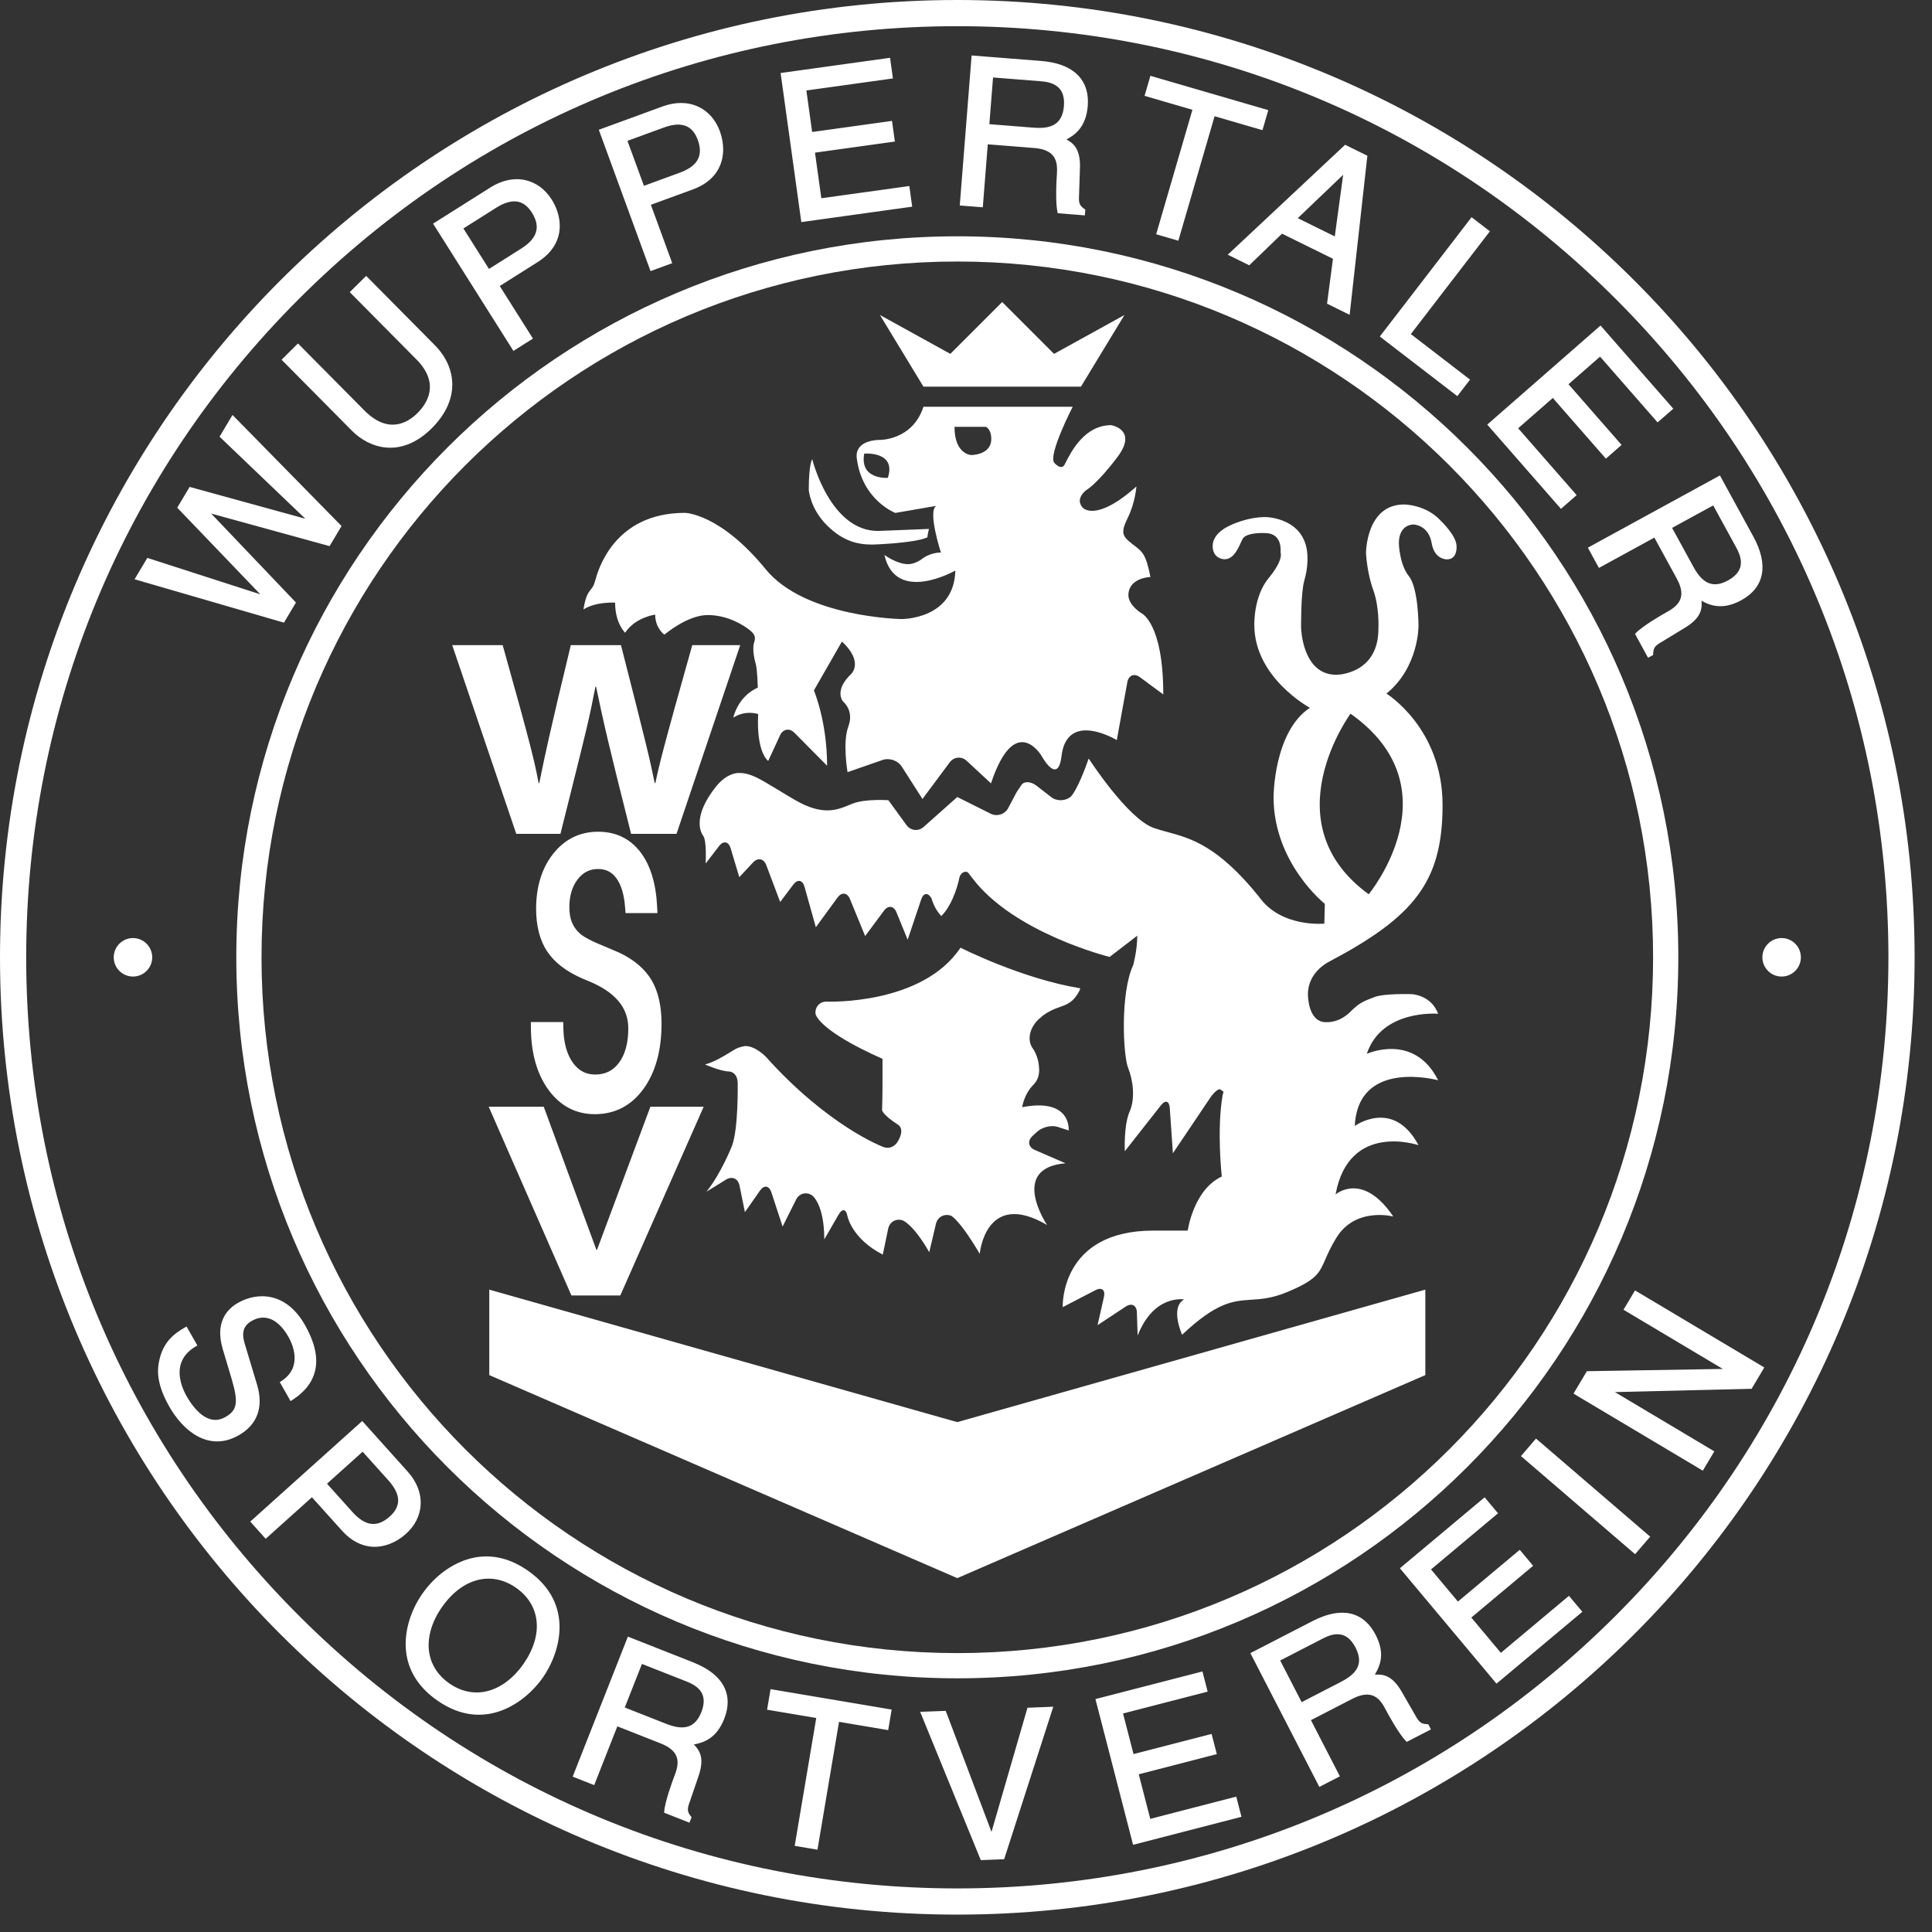 <svg width="100" height="100" viewBox="0 0 100 100" fill="none" xmlns="http://www.w3.org/2000/svg">
<rect x="0" y="0" width="100" height="100" fill="#333333" stroke="none"/>
<g clip-path="url(#clip0_89_123)">
<path fill-rule="evenodd" clip-rule="evenodd" d="M99.1 49.55C99.1 76.916 76.916 99.1 49.55 99.1C22.184 99.1 0 76.916 0 49.55C0 22.184 22.184 0 49.55 0C76.916 0 99.1 22.184 99.1 49.55ZM15.472 83.628C24.574 92.731 36.677 97.744 49.55 97.744C62.423 97.744 74.525 92.73 83.628 83.628C92.731 74.526 97.744 62.423 97.744 49.55C97.744 36.677 92.73 24.575 83.628 15.472C74.526 6.369 62.423 1.356 49.55 1.356C36.677 1.356 24.575 6.37 15.472 15.472C6.369 24.574 1.356 36.677 1.356 49.55C1.356 62.423 6.37 74.525 15.472 83.628Z" fill="white"/>
<path fill-rule="evenodd" clip-rule="evenodd" d="M86.869 49.55C86.869 70.161 70.161 86.869 49.55 86.869C28.939 86.869 12.231 70.161 12.231 49.55C12.231 28.939 28.939 12.231 49.55 12.231C70.161 12.231 86.869 28.939 86.869 49.55ZM85.564 49.55C85.564 69.44 69.44 85.564 49.55 85.564C29.66 85.564 13.536 69.44 13.536 49.55C13.536 29.66 29.66 13.536 49.55 13.536C69.44 13.536 85.564 29.66 85.564 49.55Z" fill="white"/>
<path fill-rule="evenodd" clip-rule="evenodd" d="M50.29 2.871L53.888 3.155C55.458 3.28 56.31 4.023 56.311 5.259C56.311 5.332 56.308 5.408 56.302 5.485C56.214 6.593 55.614 7.003 55.199 7.217C55.553 7.41 55.9 7.693 55.9 8.577C55.9 8.623 55.899 8.67 55.897 8.719L55.852 10.102C55.848 10.164 55.846 10.22 55.846 10.271C55.846 10.545 55.906 10.665 56.136 10.821L56.176 10.848L56.152 11.148L54.749 11.037L54.736 10.978C54.684 10.758 54.668 10.399 54.668 10.045C54.668 9.614 54.692 9.19 54.704 9.033C54.71 8.951 54.714 8.87 54.714 8.79C54.714 8.226 54.512 7.738 53.532 7.66C53.532 7.66 51.281 7.482 51.127 7.47C51.114 7.626 50.869 10.73 50.869 10.73L49.677 10.636L50.284 2.953L50.29 2.871ZM55.068 5.494C55.073 5.438 55.075 5.383 55.075 5.33C55.075 5.019 54.998 4.771 54.844 4.592C54.59 4.294 54.172 4.229 53.879 4.206C53.879 4.206 51.555 4.023 51.4 4.01L51.304 5.218L51.209 6.427C51.363 6.44 53.508 6.609 53.508 6.609C54.066 6.653 54.445 6.572 54.699 6.355C54.913 6.172 55.037 5.882 55.068 5.494ZM42.327 8.932L42.327 8.931L42.327 8.928L42.32 8.88C42.254 8.401 42.193 7.966 42.184 7.901L46.318 7.327L46.17 6.257L42.036 6.832C42.026 6.758 41.957 6.258 41.887 5.758L41.887 5.757L41.887 5.757L41.887 5.756C41.817 5.256 41.748 4.756 41.738 4.683L46.218 4.06L46.069 2.991L45.987 3.003L40.404 3.779L41.476 11.495L47.215 10.698L47.067 9.629L42.512 10.261C42.501 10.18 42.41 9.531 42.327 8.932ZM33.689 10.6C33.743 10.748 34.795 13.622 34.795 13.622L33.671 14.033L30.994 6.717L34.293 5.51C34.96 5.266 35.598 5.27 36.141 5.522C36.656 5.761 37.044 6.202 37.261 6.796C37.367 7.086 37.431 7.406 37.431 7.73C37.431 8.543 37.027 9.378 35.865 9.804L33.689 10.6ZM34.364 6.6C34.364 6.6 32.621 7.237 32.477 7.29L32.529 7.432L32.53 7.435C32.713 7.935 33.284 9.494 33.33 9.618C33.473 9.565 35.176 8.942 35.176 8.942C35.681 8.757 35.996 8.518 36.138 8.212C36.197 8.085 36.226 7.947 36.226 7.796C36.226 7.625 36.188 7.437 36.112 7.229C35.987 6.888 35.797 6.657 35.548 6.541C35.249 6.402 34.85 6.422 34.364 6.6ZM27.195 9.324C26.612 9.192 25.986 9.323 25.386 9.701L22.416 11.576L26.574 18.163L27.585 17.525C27.585 17.525 25.952 14.937 25.867 14.804C25.998 14.721 27.826 13.567 27.826 13.567C28.666 13.037 28.973 12.351 28.973 11.69C28.973 11.199 28.804 10.722 28.558 10.332C28.221 9.798 27.749 9.449 27.195 9.324ZM27.781 11.748C27.781 11.818 27.774 11.886 27.758 11.954C27.683 12.283 27.426 12.583 26.972 12.87C26.972 12.87 25.438 13.838 25.309 13.92C25.228 13.793 24.066 11.952 23.986 11.824L25.685 10.752C26.123 10.475 26.508 10.372 26.83 10.445C27.098 10.506 27.332 10.692 27.526 10.999C27.697 11.269 27.781 11.516 27.781 11.748ZM23.41 19.923C23.407 20.706 23.036 21.485 22.339 22.176C20.759 23.741 19.128 23.217 18.212 22.291L14.574 18.619L15.423 17.777L18.86 21.246C20.103 22.5 21.112 21.872 21.603 21.386C22.113 20.881 22.785 19.847 21.555 18.605L18.103 15.121L18.894 14.338L18.953 14.28L22.494 17.854C23.097 18.462 23.414 19.178 23.41 19.923ZM10.929 26.581C11.259 26.927 15.319 31.187 15.319 31.187L14.697 32.228L6.966 29.983L7.626 28.876L13.473 30.761C13.112 30.385 9.174 26.278 9.174 26.278L9.815 25.202L15.804 26.849C15.428 26.488 11.364 22.603 11.364 22.603L11.98 21.57L12.035 21.478L17.678 27.227L17.059 28.267L10.929 26.581ZM59.843 12.125L60.991 12.459C60.991 12.459 62.822 6.171 62.867 6.016C63.016 6.059 65.345 6.737 65.345 6.737L65.647 5.701L59.544 3.924L59.521 4.004L59.243 4.961C59.243 4.961 61.571 5.639 61.72 5.682C61.674 5.837 59.843 12.125 59.843 12.125ZM68.688 15.718C68.688 15.718 68.979 13.506 68.994 13.394C68.894 13.344 66.456 12.141 66.357 12.095C66.278 12.171 64.661 13.732 64.661 13.732L63.549 13.183L69.582 7.532L69.624 7.493L70.775 8.061L69.857 16.295L68.688 15.718ZM69.088 12.237C69.116 12.035 69.474 9.395 69.521 9.047L69.41 9.153L69.397 9.166C68.895 9.646 67.31 11.162 67.174 11.292C67.356 11.382 68.911 12.15 69.088 12.237ZM76.089 19.649L73.025 17.292C73.123 17.163 77.117 11.972 77.117 11.972L76.169 11.243L76.118 11.309L71.419 17.418L75.431 20.504L76.089 19.649ZM81.607 25.628L80.795 26.338L76.98 21.977L82.781 16.903L82.844 16.849L86.609 21.154L85.797 21.864L82.819 18.459L82.779 18.494L82.752 18.518L82.748 18.521L82.743 18.526C82.424 18.805 81.286 19.8 81.185 19.888C81.291 20.008 83.933 23.029 83.933 23.029L83.121 23.74L80.374 20.599C80.261 20.697 78.693 22.068 78.58 22.167L81.607 25.628ZM82.76 29.396C82.76 29.396 85.492 27.903 85.63 27.827C85.705 27.963 86.788 29.944 86.788 29.944C86.956 30.25 87.026 30.503 87.026 30.715C87.026 31.185 86.681 31.457 86.281 31.676C86.029 31.814 85.018 32.402 84.67 32.767L84.628 32.811L85.303 34.046L85.568 33.901L85.569 33.853C85.574 33.523 85.668 33.422 86.015 33.221L87.197 32.502C87.943 32.054 88.079 31.639 88.079 31.259C88.079 31.221 88.075 31.183 88.072 31.146C88.07 31.128 88.068 31.11 88.067 31.092C88.473 31.323 89.143 31.608 90.125 31.07C91.331 30.41 91.555 29.24 90.754 27.775L89.023 24.609L88.95 24.649L82.188 28.347L82.76 29.396ZM88.676 26.161C88.751 26.297 89.869 28.343 89.869 28.343C89.979 28.544 90.109 28.822 90.109 29.113C90.109 29.195 90.098 29.278 90.075 29.361C89.997 29.626 89.784 29.856 89.441 30.043C88.693 30.452 88.141 30.238 87.655 29.347C87.655 29.347 86.623 27.459 86.548 27.324L87.612 26.742L88.676 26.161ZM12.665 69.543L13.309 71.682C13.649 72.839 13.319 73.742 12.356 74.29C10.827 75.162 9.498 74.096 8.764 72.808C8.008 71.48 8.172 70.74 8.251 70.384C8.454 69.457 9.013 69.027 9.586 68.7L9.656 68.66L10.217 69.643L10.145 69.684C9.724 69.925 9.456 70.244 9.349 70.633C9.173 71.273 9.473 71.941 9.667 72.281C9.879 72.653 10.32 73.301 10.897 73.459C11.152 73.529 11.408 73.492 11.659 73.349C12.286 72.992 12.35 72.602 11.988 71.365L11.529 69.83C11.122 68.455 11.735 67.768 12.322 67.434C13.3 66.877 14.793 66.842 15.782 68.577C16.744 70.266 16.519 71.577 15.114 72.475L15.041 72.522L14.48 71.537L14.547 71.495C15.702 70.765 15.132 69.551 14.93 69.196C14.624 68.658 13.968 67.836 13.019 68.376C12.494 68.676 12.546 69.135 12.665 69.543ZM21.773 77.884C21.805 77.287 21.572 76.692 21.097 76.165L18.749 73.551L18.687 73.607L12.953 78.757L13.752 79.647L16.146 77.497C16.249 77.612 17.694 79.22 17.694 79.22C18.166 79.746 18.703 80.029 19.288 80.06C19.876 80.092 20.501 79.85 21.005 79.397C21.478 78.974 21.742 78.451 21.773 77.884ZM20.608 77.664V77.664C20.608 77.675 20.608 77.687 20.608 77.698L20.607 77.712C20.592 77.986 20.448 78.248 20.178 78.491C19.525 79.077 18.909 79.004 18.24 78.259C18.24 78.259 17.028 76.91 16.926 76.796C16.982 76.746 17.415 76.357 17.848 75.968C18.281 75.579 18.714 75.191 18.77 75.14C18.872 75.254 20.113 76.634 20.113 76.634C20.441 77.002 20.608 77.348 20.608 77.664ZM24.607 80.61C25.529 80.448 26.446 80.682 27.334 81.304C29.789 83.026 28.967 85.594 28.092 86.84C27.219 88.086 25.085 89.734 22.629 88.013C21.741 87.391 21.209 86.608 21.047 85.686C20.868 84.666 21.176 83.467 21.87 82.477C22.565 81.487 23.587 80.789 24.607 80.61ZM25.061 87.567C25.813 87.435 26.533 86.926 27.088 86.135C28.14 84.634 27.994 83.085 26.715 82.187C25.436 81.29 23.929 81.68 22.877 83.181C22.323 83.972 22.09 84.822 22.222 85.575C22.331 86.197 22.686 86.734 23.25 87.129C23.813 87.525 24.44 87.676 25.061 87.567ZM35.856 86.034L32.499 84.711L32.469 84.788L29.642 91.959L30.755 92.398C30.755 92.398 31.897 89.502 31.954 89.355C32.098 89.412 34.198 90.24 34.198 90.24C34.864 90.503 35.072 90.853 35.072 91.233C35.072 91.448 35.005 91.673 34.918 91.896C34.813 92.162 34.414 93.261 34.38 93.765L34.376 93.826L35.685 94.342L35.796 94.062L35.766 94.024C35.654 93.886 35.605 93.782 35.605 93.656C35.605 93.549 35.641 93.426 35.704 93.253L36.152 91.944C36.26 91.634 36.304 91.382 36.304 91.174C36.304 90.745 36.115 90.501 35.913 90.296C36.518 90.179 37.112 89.913 37.484 88.969C37.605 88.664 37.664 88.372 37.664 88.098C37.664 87.854 37.617 87.623 37.523 87.407C37.274 86.833 36.713 86.372 35.856 86.034ZM35.541 87.036C35.944 87.195 36.423 87.465 36.423 88.053C36.423 88.215 36.386 88.402 36.302 88.617C35.989 89.411 35.428 89.599 34.484 89.226C34.484 89.226 32.482 88.437 32.338 88.38C32.393 88.24 33.172 86.263 33.227 86.124C33.372 86.181 35.541 87.036 35.541 87.036ZM39.704 88.494L39.87 87.511L39.884 87.43L46.152 88.487L45.973 89.551C45.973 89.551 43.581 89.148 43.428 89.122C43.401 89.281 42.312 95.74 42.312 95.74L41.133 95.541C41.133 95.541 42.222 89.082 42.249 88.923L39.704 88.494ZM53.182 88.392C53.182 88.392 51.432 94.431 51.32 94.819L48.951 88.554L47.627 88.604L50.766 96.28L51.975 96.233L54.518 88.339L54.399 88.344L53.182 88.392ZM58.942 91.837C58.979 91.982 59.499 93.999 59.537 94.144C59.692 94.104 63.989 92.995 63.988 92.993L64.258 94.038L58.648 95.487L56.7 87.944L62.158 86.535L62.238 86.514L62.508 87.559L58.128 88.69C58.165 88.834 58.633 90.647 58.671 90.791C58.825 90.752 62.712 89.748 62.712 89.748L62.982 90.793C62.982 90.793 59.096 91.797 58.942 91.837ZM73.875 89.244C73.545 89.231 73.447 89.134 73.254 88.783L72.564 87.584C72.065 86.705 71.591 86.653 71.163 86.679C71.34 86.377 71.485 86.05 71.485 85.654C71.485 85.352 71.405 85.012 71.204 84.621C70.92 84.072 70.533 83.715 70.054 83.561C69.461 83.372 68.745 83.49 67.926 83.912L64.719 85.566L68.289 92.49L69.352 91.942C69.352 91.942 67.926 89.175 67.854 89.035C67.992 88.964 69.998 87.93 69.998 87.93C70.399 87.723 70.742 87.663 71.017 87.75C71.36 87.86 71.564 88.18 71.718 88.479C71.849 88.734 72.412 89.758 72.77 90.116L72.813 90.159L74.064 89.514L73.926 89.246L73.875 89.244ZM70.345 85.928C70.345 86.368 70.043 86.726 69.423 87.046C69.423 87.046 67.51 88.032 67.373 88.103L66.262 85.947L67.345 85.389L68.472 84.808C68.963 84.555 69.672 84.328 70.162 85.277C70.283 85.514 70.345 85.729 70.345 85.928ZM76.155 83.724C76.252 83.839 77.589 85.436 77.685 85.551C77.808 85.448 81.211 82.599 81.209 82.599L81.902 83.426L77.459 87.146L72.458 81.173L76.78 77.555L76.844 77.501L77.537 78.328L74.069 81.233C74.164 81.347 75.366 82.783 75.462 82.897C75.584 82.795 78.662 80.218 78.662 80.218L79.355 81.045C79.355 81.045 76.277 83.622 76.155 83.724ZM79.45 74.523L78.724 75.367L84.633 80.444L85.413 79.537L79.504 74.46L79.45 74.523ZM84.629 66.791L91.321 70.78L90.662 71.884C90.662 71.884 84.051 72.044 83.589 72.055L88.733 75.122L88.137 76.122L81.445 72.133L82.136 70.973C82.136 70.973 88.705 70.864 89.173 70.856C88.766 70.613 84.032 67.791 84.032 67.791L84.586 66.862L84.629 66.791ZM54.557 18.317L51.873 15.633L51.756 15.75C51.756 15.75 49.354 18.151 49.19 18.316C48.986 18.204 45.546 16.305 45.546 16.305L47.798 20.014H55.949L58.201 16.305C58.201 16.305 54.761 18.204 54.557 18.317ZM49.55 81.684L25.325 71.175V66.751L49.55 73.609L73.775 66.751V71.175L49.55 81.684ZM26.018 33.391H23.406L26.722 43.16H29.008C29.192 42.425 29.352 41.782 29.495 41.215C30.326 37.895 30.513 37.145 30.82 35.541H30.853C31.245 37.419 31.457 38.371 32.665 43.16H35.016L38.314 33.391H35.832C34.313 38.765 34.117 39.609 33.921 40.534H33.888C33.627 39.269 33.512 38.752 32.141 33.391H29.545C28.442 37.95 28.177 39.242 27.983 40.189L27.983 40.19L27.983 40.19L27.983 40.19C27.959 40.308 27.936 40.421 27.912 40.534H27.879C27.667 39.418 27.52 38.738 26.018 33.391ZM36.422 57.285H33.663L30.903 64.686H30.868L28.144 57.285H25.296L29.577 67.054H32.106L36.422 57.285ZM33.733 50.747C33.392 50.165 32.833 49.684 32.072 49.318L31.208 48.949C30.459 48.647 30.139 48.435 30.004 48.311C29.82 48.139 29.684 47.945 29.6 47.736C29.514 47.522 29.47 47.258 29.47 46.951C29.47 46.361 29.618 45.873 29.91 45.502C30.187 45.15 30.529 44.979 30.958 44.979C31.353 44.979 31.658 45.13 31.891 45.44C32.148 45.782 32.304 46.292 32.354 46.954L32.378 47.261H34.029L34.012 46.913C33.953 45.726 33.664 44.784 33.153 44.112C32.617 43.408 31.879 43.05 30.959 43.05C30.01 43.05 29.225 43.437 28.625 44.201C28.044 44.94 27.749 45.894 27.749 47.036C27.749 47.935 27.944 48.682 28.327 49.255C28.71 49.827 29.332 50.3 30.178 50.663C30.186 50.666 30.45 50.775 30.45 50.775C31.844 51.347 32.52 52.149 32.52 53.228C32.52 53.987 32.356 54.588 32.032 55.016C31.725 55.421 31.325 55.618 30.807 55.618C30.329 55.618 29.954 55.422 29.66 55.018C29.345 54.585 29.176 53.982 29.159 53.225L29.153 52.9H27.477L27.48 53.235C27.493 54.53 27.797 55.596 28.384 56.403C28.996 57.244 29.804 57.67 30.787 57.67C31.839 57.67 32.693 57.221 33.325 56.335C33.933 55.484 34.241 54.358 34.241 52.988C34.241 52.077 34.07 51.323 33.733 50.747ZM55.911 51.154C52.869 50.656 49.716 49.052 49.716 49.052C47.725 52.039 42.802 51.844 42.802 51.844C42.437 51.829 42.172 52.114 42.212 52.477C42.212 52.477 42.305 53.311 45.678 54.804V56.131C45.678 56.496 45.669 57.093 45.657 57.458C45.657 57.458 45.65 57.68 46.508 58.233C46.508 58.233 46.868 58.454 46.439 59.132C46.439 59.132 46.159 59.578 45.651 59.339C45.651 59.339 42.83 58.26 39.636 54.693C39.636 54.693 39.107 54.143 38.588 54.143C38.588 54.143 38.308 54.164 38.049 54.309C37.995 54.339 37.922 54.385 37.834 54.439L37.834 54.439C37.503 54.643 36.969 54.974 36.493 55.097C36.493 55.097 37.312 55.46 37.748 55.46C37.748 55.46 38.183 55.481 38.183 56.082C38.183 56.082 38.225 58.384 37.893 59.297C37.893 59.297 37.326 60.742 36.566 61.682L37.578 61.056C37.889 60.864 38.202 61 38.275 61.358L38.557 62.74L39.338 61.624C39.548 61.325 39.812 61.364 39.925 61.711L40.507 63.486L41.206 62.089C41.369 61.762 41.746 61.669 42.043 61.881C42.043 61.881 42.665 62.325 42.665 64.15L43.411 62.858C43.594 62.542 43.796 62.577 43.862 62.936C43.862 62.936 44.075 64.108 45.693 64.938L45.972 63.597C46.047 63.239 46.389 63.048 46.732 63.171C46.732 63.171 47.269 63.363 48.098 64.814L48.444 63.345C48.528 62.99 48.877 62.8 49.22 62.924C49.22 62.924 49.633 63.073 50.711 64.898C50.711 64.898 51.001 61.538 54.196 63.405C54.196 63.405 52.205 60.46 55.15 60.211L53.56 59.521C53.225 59.376 53.17 59.053 53.437 58.805L53.668 58.59C53.935 58.341 54.415 58.222 54.734 58.324L55.315 58.511C55.315 58.511 55.481 56.81 52.909 57.308C52.909 57.308 52.992 56.644 53.49 56.146C53.863 55.773 53.78 55.275 53.78 55.275C53.78 55.275 53.78 54.722 53.448 54.252C53.116 53.782 53.337 53.063 53.89 52.648C53.89 52.648 54.001 52.51 54.443 52.288C54.571 52.224 54.702 52.178 54.832 52.132C55.152 52.019 55.467 51.907 55.715 51.541C55.928 51.23 55.911 51.154 55.911 51.154ZM63.177 56.394C63.268 56.463 63.343 56.519 63.343 56.519L63.332 56.511C63.293 56.626 63.282 56.686 63.282 56.686C62.97 58.511 63.24 60.896 63.24 60.896C61.768 61.58 61.477 63.696 61.477 63.696H59.693C54.84 63.696 55.006 67.657 55.006 67.657L56.698 66.78C57.022 66.612 57.221 66.766 57.141 67.122L56.81 68.59L58.268 67.627C58.573 67.426 58.832 67.56 58.844 67.925L58.884 69.128C59.734 66.971 61.29 67.261 61.29 67.261C60.543 67.676 61.186 69.086 61.186 69.086C62.988 67.391 63.819 67.336 64.758 67.275C65.278 67.241 65.831 67.205 66.599 66.887C68.134 66.252 68.282 65.912 68.599 65.185C68.728 64.891 68.884 64.533 69.171 64.066C70.166 62.448 72.116 62.967 72.116 62.967C70.519 60.602 69.129 61.826 69.129 61.826C69.813 58.031 73.422 59.275 73.422 59.275C72.115 56.827 70.124 58.279 70.124 58.279C70.29 54.774 74.438 55.915 74.438 55.915C73.193 53.426 70.746 54.546 70.746 54.546C71.514 52.223 74.438 52.472 74.438 52.472C74.064 51.477 73.048 51.456 73.048 51.456C73.048 51.456 71.659 51.415 71.161 51.601C70.558 51.827 70.342 51.923 69.917 52.348C69.359 52.906 68.832 52.907 68.664 52.908C68.651 52.908 68.64 52.908 68.631 52.908C67.677 52.908 67.698 51.456 67.698 51.456C67.698 50.316 68.756 49.797 68.756 49.797C73.194 47.454 74.667 45.649 74.667 41.667C74.667 37.685 71.763 35.901 71.763 35.901C73.443 34.532 73.422 32.396 73.422 32.396C73.422 32.396 73.422 30.446 72.924 29.824C72.426 29.201 72.405 28.123 72.405 28.123C72.405 27.127 73.151 27.148 73.151 27.148C73.151 27.148 73.938 27.145 74.105 28.123C74.25 28.974 74.893 28.953 74.893 28.953C75.453 28.953 75.391 28.269 75.391 28.269C75.391 27.73 74.582 26.963 74.582 26.963C73.815 26.112 72.674 26.112 72.674 26.112C70.704 26.112 70.704 28.622 70.704 28.622C70.704 28.622 70.745 29.617 71.077 30.53C71.409 31.443 71.347 32.542 71.347 32.542C71.347 34.927 69.169 34.927 69.169 34.927C67.385 34.927 67.344 32.48 67.344 32.48C67.344 32.48 67.324 30.696 67.51 30.053C67.697 29.411 67.676 28.892 67.676 28.892C67.676 26.777 65.505 26.763 65.505 26.763C64.509 26.763 63.652 27.205 63.652 27.205C63.652 27.205 62.767 27.565 62.767 28.256C62.767 28.947 63.376 28.947 63.376 28.947C63.831 28.947 64.06 28.446 64.221 28.095C64.255 28.02 64.286 27.951 64.316 27.896C64.509 27.537 65.477 27.592 65.477 27.592C66.417 27.592 66.279 28.588 66.279 28.588C66.279 28.588 66.472 28.947 65.67 29.915C64.869 30.883 64.924 32.349 64.924 32.349C64.924 35.086 67.8 36.635 67.8 36.635C65.919 37.88 65.919 41.253 65.919 41.253C65.919 44.682 68.574 46.784 68.574 46.784L68.547 47.807C68.547 47.807 66.307 48.028 65.173 46.424C63.043 43.774 61.626 43.39 60.43 43.066C60.187 43 59.954 42.936 59.725 42.857C58.37 42.387 56.351 39.262 56.351 39.262C55.77 40.921 55.434 41.224 55.434 41.224C55.163 41.468 54.705 41.486 54.416 41.262L53.642 40.663C53.353 40.44 53.005 40.426 52.868 40.631L52.71 40.868L52.619 41.004L52.183 41.828C52.012 42.151 51.605 42.281 51.279 42.118L49.55 41.253L47.806 42.803C47.534 43.045 47.135 43.002 46.92 42.707L45.983 41.419C45.983 41.419 44.822 41.336 44.158 41.585C44.086 41.612 44.012 41.642 43.937 41.673L43.937 41.673C43.321 41.926 42.576 42.231 41.171 41.419C40.789 41.198 40.465 41.002 40.184 40.83C39.303 40.295 38.832 40.009 38.267 40.009C38.267 40.009 37.665 39.947 37.043 40.735C35.897 42.187 36.213 43.016 36.4 43.265C36.586 43.514 36.524 44.696 36.524 44.696L37.219 43.791C37.441 43.501 37.71 43.551 37.815 43.9L38.267 45.401L38.975 44.642C39.224 44.375 39.533 44.436 39.662 44.778L40.382 46.687L41.061 45.786C41.281 45.495 41.541 45.544 41.64 45.895L42.228 47.994L43.351 46.456C43.566 46.161 43.856 46.196 43.994 46.534L44.78 48.45L45.754 47.138C45.971 46.845 46.262 46.881 46.4 47.219L46.981 48.639L47.682 46.551C47.798 46.205 48.038 46.183 48.215 46.502C48.215 46.502 48.36 47.052 48.723 47.415C49.386 46.751 49.637 45.524 49.637 45.524C49.697 45.113 50.019 45.048 50.133 45.196C50.247 45.345 50.34 45.466 50.34 45.466C52.497 48.307 57.433 49.531 57.433 49.531L58.864 48.432C58.864 49.199 58.656 49.946 58.656 49.946C57.971 51.418 58.137 54.633 58.386 55.255C58.635 55.877 58.78 56.831 58.469 57.536C58.158 58.241 58.22 59.589 58.22 59.589L60.092 57.207C60.317 56.92 60.522 56.983 60.547 57.347L60.709 59.692L62.641 56.82C62.844 56.518 63.086 56.326 63.177 56.394ZM69.903 36.94C69.903 36.94 65.755 42.582 70.844 46.287C70.844 46.287 75.379 40.811 69.903 36.94ZM47.798 21.052H55.524C55.524 21.052 54.238 23.541 54.57 23.956C54.57 23.956 54.933 24.381 55.109 24.039C55.123 24.012 55.138 23.982 55.154 23.95C55.448 23.371 56.14 22.006 57.515 22.006C57.515 22.006 58.905 22.234 57.847 23.644C56.789 25.054 56.229 25.365 56.229 25.365C56.229 25.365 55.614 25.808 56.042 26.278C56.042 26.278 56.706 27.066 58.821 25.179C58.821 25.179 58.759 26.009 58.385 26.776C58.012 27.543 58.053 27.73 58.593 28.145C58.624 28.169 58.654 28.192 58.683 28.214L58.683 28.214C59.151 28.571 59.312 28.694 59.547 29.866C59.547 29.866 58.441 29.888 58.406 30.779C58.385 31.318 59.07 31.733 59.07 31.733C59.07 31.733 60.211 32.217 60.211 35.943L59.003 35.051C58.709 34.834 58.415 34.951 58.35 35.31L57.805 38.307C57.805 38.307 55.23 36.744 54.943 39.137C54.757 40.693 53.906 39.116 53.906 39.116C53.906 39.116 52.537 36.814 51.293 40.547L50.037 39.381C49.769 39.132 49.372 39.169 49.155 39.462L47.747 41.356L46.673 39.675C46.477 39.368 46.034 39.214 45.689 39.333L43.869 39.966C43.869 39.966 43.599 38.431 43.911 37.602C44.222 36.772 43.641 36.316 43.641 36.316C43.641 36.316 43.129 35.756 44.077 34.864C44.077 34.864 44.699 34.242 43.579 33.205L42.127 35.736C42.127 35.736 42.811 37.333 42.811 39.635L41.121 37.929C40.864 37.67 40.528 37.729 40.375 38.06L39.762 39.386C39.762 39.386 39.14 38.971 39.243 36.959C39.243 36.959 38.579 36.731 37.957 37.146C37.957 37.146 38.165 36.068 39.222 35.59C39.222 35.59 39.201 34.636 39.118 34.366C39.035 34.096 38.931 33.536 39.035 33.246C39.139 32.956 39.035 32.79 38.765 32.582C38.495 32.375 37.687 31.835 36.629 31.835C35.571 31.835 34.389 32.851 34.389 32.851C34.389 32.851 33.912 32.519 33.912 31.814C33.912 31.814 32.896 31.938 32.357 32.748C32.357 32.748 31.838 32.271 31.838 31.192C31.838 31.192 30.843 31.13 30.2 31.545C30.2 31.545 30.283 30.964 30.449 30.694C30.505 30.603 30.552 30.545 30.593 30.494L30.593 30.494L30.593 30.494C30.673 30.393 30.733 30.319 30.802 30.072L30.811 30.04C30.945 29.549 31.764 26.546 35.448 26.546C35.448 26.546 37.255 26.554 39.638 29.47C41.671 31.959 46.648 32.042 46.648 32.042C46.648 32.042 49.386 32.083 49.448 29.532C49.448 29.532 46.358 31.295 45.777 28.723C45.777 28.723 46.42 29.2 47.001 29.2C47.395 29.2 47.748 28.91 47.748 28.91C47.748 28.91 48.142 28.599 48.702 28.599C48.702 28.599 47.997 26.442 48.464 26.183L46.342 26.549C46.342 26.549 44.625 25.897 44.347 23.725C44.223 22.75 45.509 22.771 45.509 22.771C45.509 22.771 47.228 22.815 47.798 21.052ZM50.275 23.553C50.275 23.553 51.308 23.556 51.308 22.726C51.308 22.187 51.023 22.092 51.023 22.092H49.405C49.405 23.534 50.275 23.553 50.275 23.553ZM44.733 23.479C44.481 24.848 45.954 24.734 45.954 24.734C46.413 23.337 44.733 23.479 44.733 23.479ZM45.443 27.482L48.084 27.378C48.022 27.607 48.001 27.813 48.001 27.813C47.317 28.125 45.153 28.187 45.153 28.187C44.406 28.187 43.638 28.024 42.796 27.183C41.925 26.313 41.862 25.353 41.862 25.353C41.862 23.984 42.042 23.77 42.042 23.77C42.042 23.77 42.954 27.482 45.443 27.482ZM6.883 48.554C7.433 48.554 7.879 49 7.879 49.55C7.879 50.1 7.433 50.546 6.883 50.546C6.333 50.546 5.887 50.1 5.887 49.55C5.888 49 6.334 48.554 6.883 48.554ZM92.217 48.554C92.767 48.554 93.213 49 93.213 49.55C93.213 50.1 92.767 50.546 92.217 50.546C91.667 50.546 91.221 50.1 91.221 49.55C91.222 49 91.667 48.554 92.217 48.554Z" fill="white"/>
</g>
<defs>
<clipPath id="clip0_89_123">
<rect width="99.1" height="99.1" fill="white"/>
</clipPath>
</defs>
</svg>
